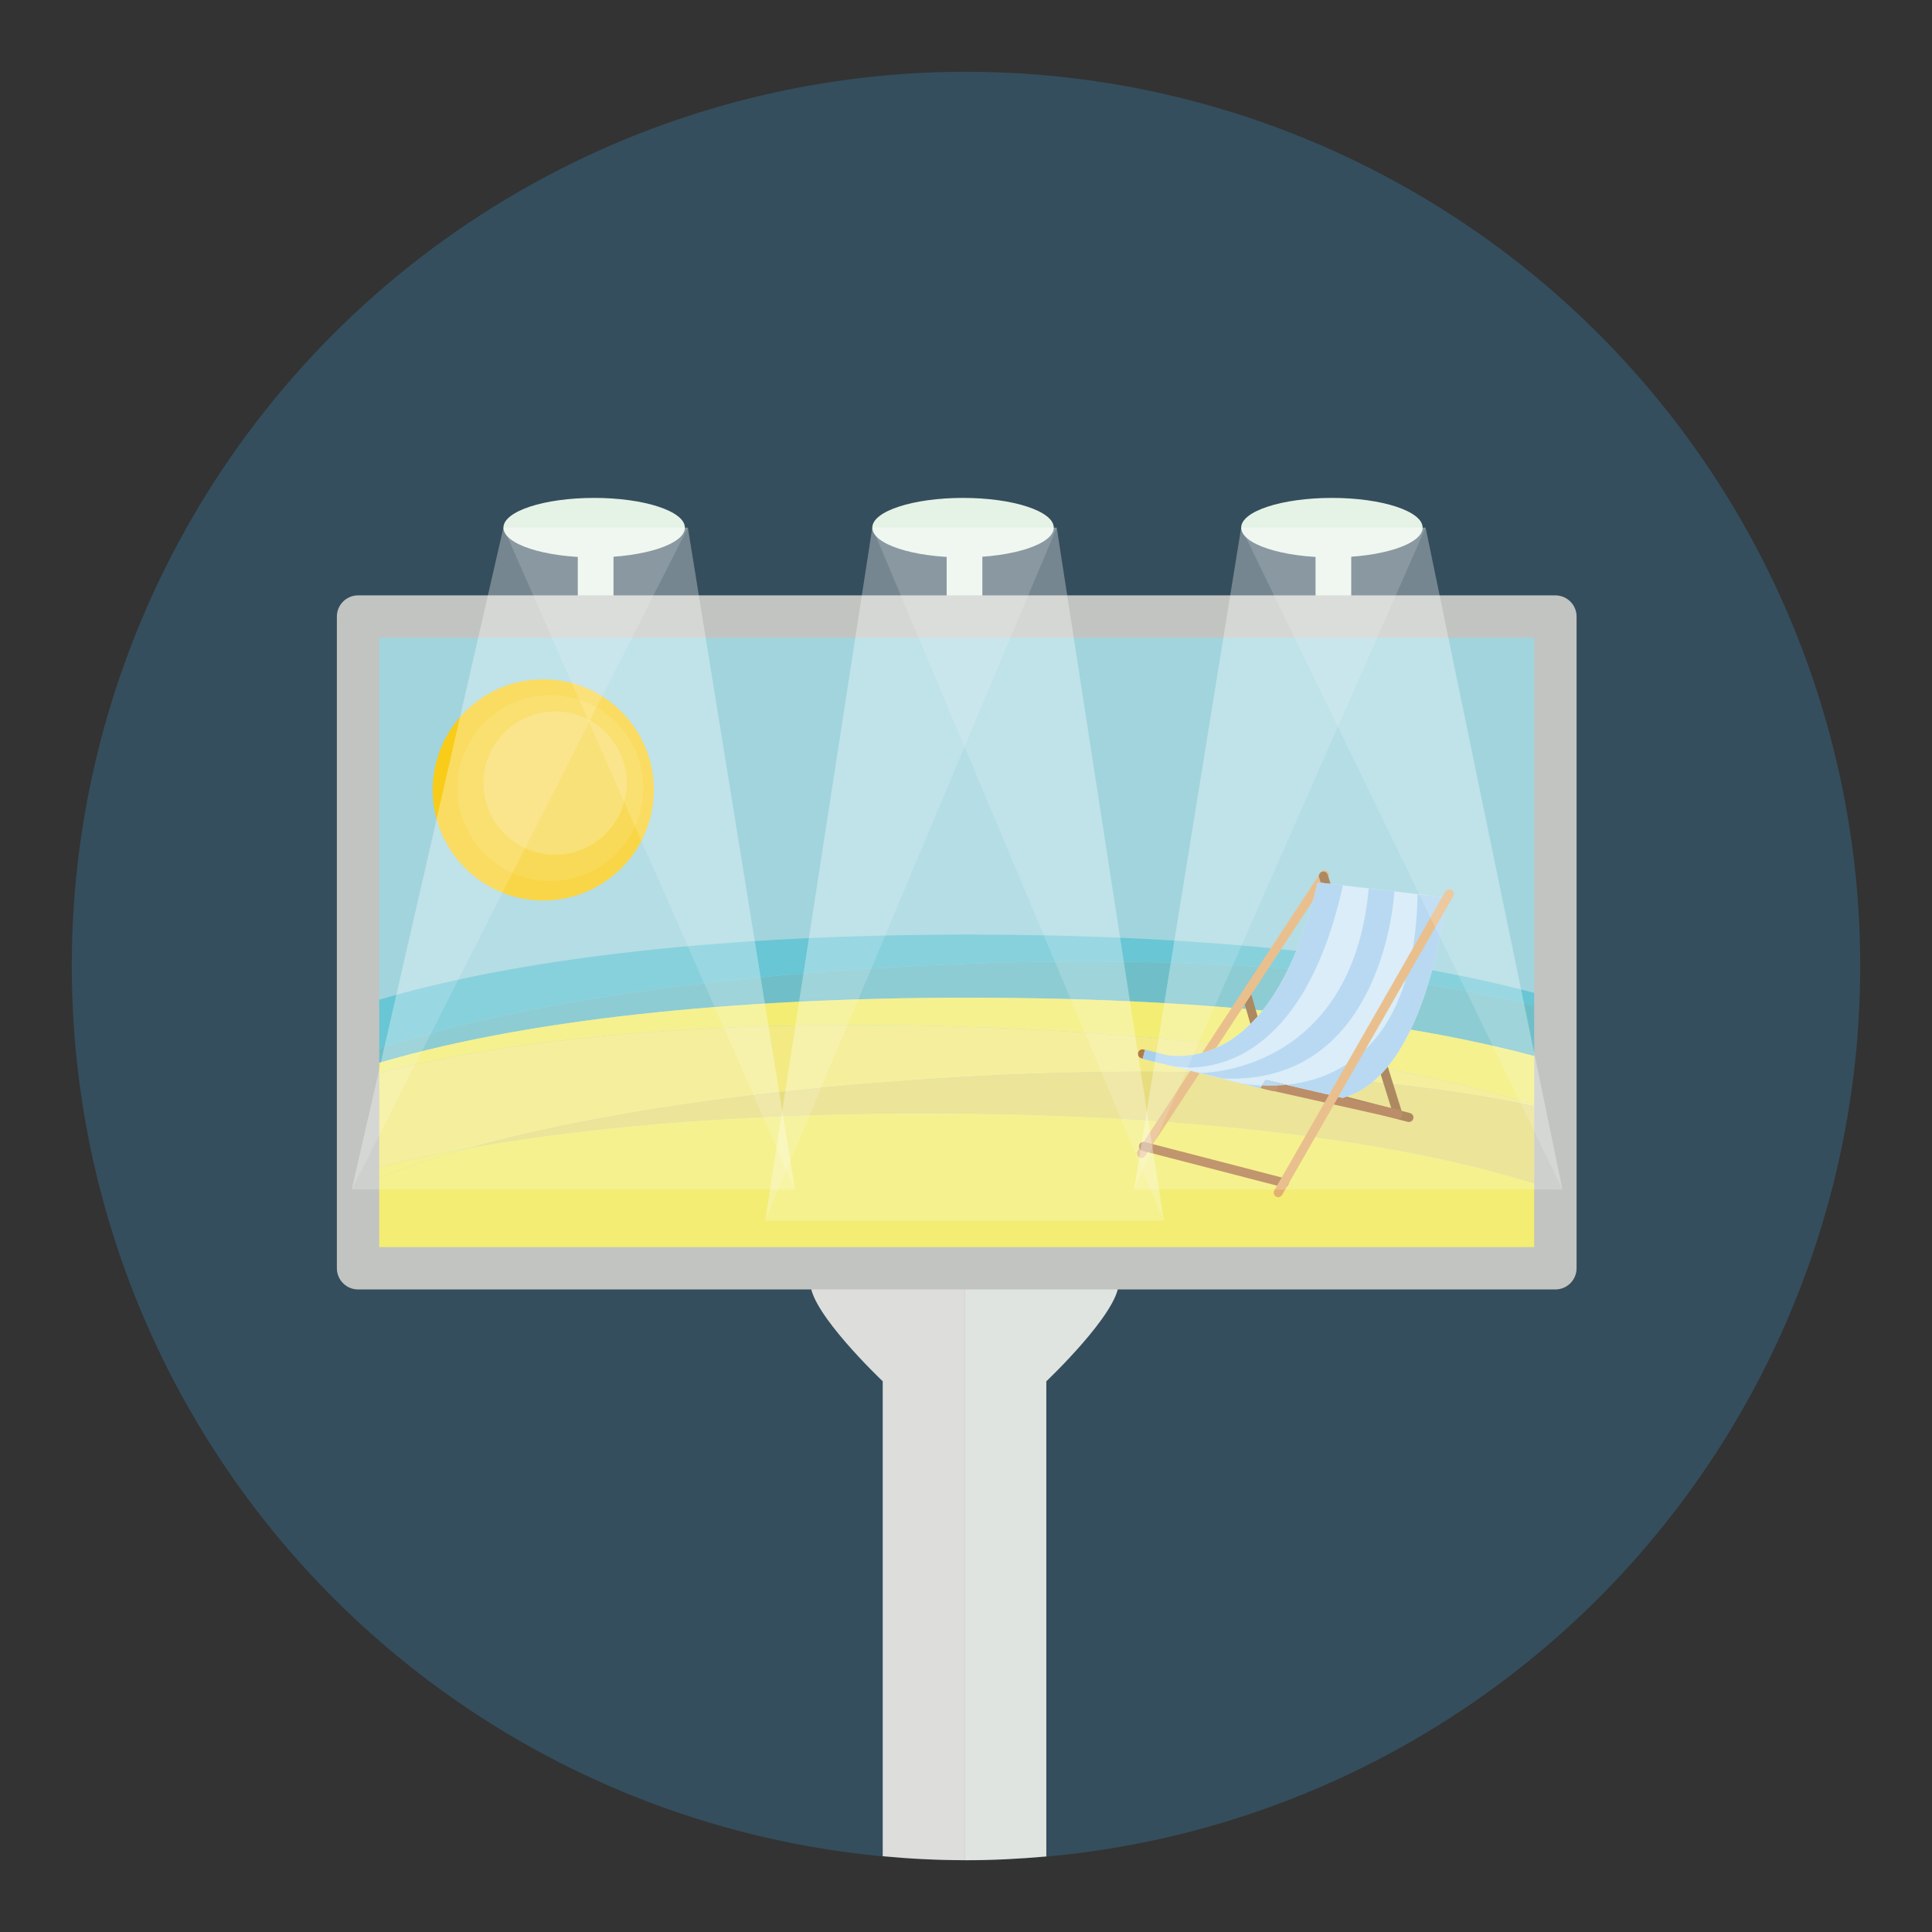 <?xml version="1.0" encoding="utf-8"?>
<!-- Generator: Adobe Illustrator 16.0.0, SVG Export Plug-In . SVG Version: 6.00 Build 0)  -->
<!DOCTYPE svg PUBLIC "-//W3C//DTD SVG 1.1//EN" "http://www.w3.org/Graphics/SVG/1.1/DTD/svg11.dtd">
<svg version="1.1" id="Layer_1" xmlns="http://www.w3.org/2000/svg" xmlns:xlink="http://www.w3.org/1999/xlink" x="0px" y="0px"
	 width="136.833px" height="136.833px" viewBox="0 0 136.833 136.833" style="enable-background:new 0 0 136.833 136.833;"
	 xml:space="preserve">
<rect x="0" y="0" width="136.833" height="136.833" fill="#333333" stroke="none"/>
<style type="text/css">
<![CDATA[
	.st0{fill:#AA7243;}
	.st1{fill:#49A0AE;}
	.st2{fill:#E0E4E0;}
	.st3{fill:#E17A2D;}
	.st4{fill:#E3A93F;}
	.st5{fill:#E3AA24;}
	.st6{fill:#E3B071;}
	.st7{fill:#4ABC96;}
	.st8{fill:#E5F2E6;}
	.st9{fill:#E79E2D;}
	.st10{fill:#E7DD7F;}
	.st11{fill:#E84849;}
	.st12{fill:#E9B634;}
	.st13{fill:#E9C29C;}
	.st14{fill:#E9E9EA;}
	.st15{fill:#818282;}
	.st16{fill:#B17B48;}
	.st17{fill:#B25E27;}
	.st18{fill:#EADEDF;}
	.st19{fill:#EAE744;}
	.st20{fill:#ECB050;}
	.st21{fill:#EDAF1E;}
	.st22{fill:#EDC92C;}
	.st23{opacity:0.15;fill:#FFFFFF;}
	.st24{fill:#8AB53F;}
	.st25{fill:#202121;}
	.st26{fill:#BEB8B1;}
	.st27{fill:#BF2626;}
	.st28{fill:#F06668;}
	.st29{fill:#F1E85F;}
	.st30{fill:#F37C2A;}
	.st31{fill:#F3C9A1;}
	.st32{fill:#F3EA83;}
	.st33{fill:#F3ED73;}
	.st34{fill:#F4E028;}
	.st35{fill:#F4F5F5;}
	.st36{fill:#5B4F3F;}
	.st37{fill:#F6A2A3;}
	.st38{fill:#F8CC19;}
	.st39{fill:#F8D12E;}
	.st40{fill:#F8D958;}
	.st41{fill:#5E5F5E;}
	.st42{fill:#F9EED1;}
	.st43{fill:#908985;}
	.st44{fill:#C02026;}
	.st45{opacity:0.2;fill:#FFFFFF;}
	.st46{fill:#C2C4C1;}
	.st47{fill:#2D6370;}
	.st48{fill:#996B39;}
	.st49{fill:#99CA41;}
	.st50{opacity:0.8;}
	.st51{fill:#614C32;}
	.st52{fill:#FFC10D;}
	.st53{fill:#FFFFFF;}
	.st54{fill:#626463;}
	.st55{fill:none;}
	.st56{fill:#CA7B29;}
	.st57{fill:#69C6D4;}
	.st58{fill:#9DDAEC;}
	.st59{fill:#9F2322;}
	.st60{fill:#343433;}
	.st61{fill:#344E5D;}
	.st62{fill:#367180;}
	.st63{fill:#D1E8F8;}
	.st64{fill:#3A3A3A;}
	.st65{fill:#D62127;}
	.st66{fill:#D7D7D7;}
	.st67{fill:#3D3B3B;}
	.st68{fill:#D89F29;}
	.st69{fill:#70BFC8;}
	.st70{fill:#A19F9F;}
	.st71{fill:#D62127;stroke:#D62127;stroke-width:2;stroke-linecap:round;stroke-linejoin:round;stroke-miterlimit:10;}
	.st72{fill:#A2D4DE;}
	.st73{fill:#A3DADA;}
	.st74{fill:#DA8727;}
	.st75{fill:#A6D0EE;}
	.st76{fill:#DB4A4B;}
	.st77{fill:#DBB626;}
	.st78{fill:#DDD555;}
	.st79{fill:#DDDDDC;}
]]>
</style>
<g>
	<g>
		<g>
			<g>
				<g>
					<circle class="st61" cx="68.417" cy="68.417" r="63.333"/>
				</g>
			</g>
		</g>
	</g>
	<g>
		<g>
			<path class="st2" d="M79.225,90.888c0-2.091-1.171-3.787-2.616-3.787h-8.297v44.646c0.035,0,0.07,0.003,0.105,0.003
				c1.918,0,3.813-0.101,5.688-0.267V97.83C74.105,97.83,79.225,92.98,79.225,90.888z"/>
			<path class="st79" d="M68.312,87.101h-8.301c-1.443,0-2.614,1.696-2.614,3.787c0,2.092,5.122,6.941,5.122,6.941v33.638
				c1.908,0.177,3.839,0.277,5.793,0.28V87.101z"/>
		</g>
		<g>
			<path class="st8" d="M42.186,36.739c-0.698,0-1.265,0.566-1.265,1.265v39.359c0.828,0.496,1.673,0.967,2.529,1.418V38.003
				C43.451,37.305,42.884,36.739,42.186,36.739z"/>
			<path class="st8" d="M94.437,36.739c-0.698,0-1.264,0.566-1.264,1.265v40.944c0.855-0.451,1.699-0.922,2.527-1.417V38.003
				C95.701,37.305,95.134,36.739,94.437,36.739z"/>
			<path class="st8" d="M68.312,36.739c-0.698,0-1.265,0.566-1.265,1.265v43.777c0.424,0.01,0.845,0.032,1.271,0.032
				c0.422,0,0.838-0.022,1.258-0.032V38.003C69.576,37.305,69.009,36.739,68.312,36.739z"/>
		</g>
		<g>
			<rect x="26.358" y="44.21" class="st72" width="82.803" height="45.069"/>
			<g>
				<path class="st57" d="M63.8,68.472c17.234-0.942,33.273-0.13,45.11,2.813V70.39c-10.505-2.849-24.683-4.2-40.298-4.2
					c-16.738,0-31.825,1.552-42.505,4.838v3.495C35.511,71.302,48.775,69.294,63.8,68.472z"/>
				<path class="st69" d="M68.613,70.66c15.615,0,29.793,1.352,40.298,4.2v-3.575c-11.837-2.942-27.876-3.755-45.11-2.813
					c-15.025,0.822-28.289,2.83-37.692,6.051v0.974C36.788,72.211,51.875,70.66,68.613,70.66z"/>
				<path class="st33" d="M26.108,75.497v0.698c11.624-3.103,27.638-4.113,44.985-3.373c14.924,0.637,28.203,2.457,37.817,5.508
					v-3.47c-10.505-2.849-24.683-4.2-40.298-4.2C51.875,70.66,36.788,72.211,26.108,75.497z"/>
				<path class="st32" d="M64.529,76.512c16.674-1.182,32.38-0.683,44.382,1.884V78.33c-9.614-3.051-22.894-4.871-37.817-5.508
					c-17.348-0.74-33.361,0.271-44.985,3.373v6.676c2.239-0.59,4.634-1.117,7.177-1.574C41.765,78.958,52.542,77.363,64.529,76.512z
					"/>
				<path class="st10" d="M108.911,83.888v-5.492c-12.002-2.566-27.708-3.065-44.382-1.884c-11.987,0.851-22.764,2.446-31.244,4.784
					c9.435-1.696,20.809-2.486,33.045-2.445C83.162,78.908,98.292,80.529,108.911,83.888z"/>
				<path class="st33" d="M33.285,81.296c-2.543,0.457-4.938,0.984-7.177,1.574v0.814C28.261,82.818,30.659,82.021,33.285,81.296z"
					/>
				<path class="st33" d="M66.33,78.851c-12.236-0.041-23.61,0.749-33.045,2.445c-2.626,0.725-5.023,1.521-7.177,2.389v5.717h82.803
					v-5.514C98.292,80.529,83.162,78.908,66.33,78.851z"/>
			</g>
			<path class="st46" d="M110.16,91.324H25.359c-0.828,0-1.5-0.672-1.5-1.5V43.667c0-0.828,0.672-1.5,1.5-1.5h84.801
				c0.828,0,1.5,0.672,1.5,1.5v46.156C111.66,90.652,110.988,91.324,110.16,91.324z M26.859,88.324h81.801V45.167H26.859V88.324z"/>
		</g>
		<g>
			<g>
				<path class="st48" d="M90.032,76.812c-0.14,0-0.268-0.092-0.308-0.232l-1.715-5.969c-0.049-0.17,0.05-0.348,0.22-0.396
					s0.348,0.049,0.396,0.219l1.714,5.97c0.049,0.17-0.049,0.347-0.219,0.396C90.091,76.808,90.06,76.812,90.032,76.812z"/>
			</g>
			<g>
				<path class="st6" d="M80.843,82.011c-0.062,0-0.122-0.017-0.176-0.053c-0.148-0.097-0.189-0.295-0.092-0.443l12.963-19.73
					c0.098-0.148,0.297-0.189,0.443-0.092c0.148,0.098,0.189,0.295,0.093,0.443l-12.964,19.73
					C81.049,81.96,80.947,82.011,80.843,82.011z"/>
			</g>
			<g>
				<path class="st48" d="M99.006,79.234c-0.136,0-0.263-0.088-0.306-0.225l-5.275-16.867c-0.053-0.17,0.041-0.35,0.21-0.402
					c0.171-0.053,0.349,0.041,0.401,0.21l5.275,16.868c0.053,0.168-0.041,0.348-0.209,0.4
					C99.071,79.228,99.039,79.234,99.006,79.234z"/>
			</g>
			<g>
				<path class="st48" d="M99.787,79.464c-0.027,0-0.055-0.004-0.081-0.01l-9.968-2.582c-0.172-0.044-0.274-0.219-0.23-0.391
					c0.045-0.17,0.22-0.273,0.391-0.229l9.969,2.581c0.171,0.044,0.273,0.219,0.229,0.391
					C100.058,79.369,99.929,79.464,99.787,79.464z"/>
			</g>
			<g>
				<path class="st0" d="M99.007,79.234c-0.023,0-0.047-0.003-0.07-0.008l-9.402-2.102c-0.174-0.039-0.281-0.21-0.244-0.383
					c0.039-0.172,0.211-0.281,0.383-0.242l9.403,2.101c0.173,0.039,0.282,0.21,0.243,0.384
					C99.287,79.132,99.154,79.234,99.007,79.234z"/>
			</g>
			<g>
				<path class="st16" d="M90.953,84.093c-0.025,0-0.053-0.002-0.08-0.01l-9.967-2.58c-0.172-0.045-0.275-0.221-0.23-0.391
					c0.045-0.172,0.219-0.273,0.391-0.23l9.969,2.58c0.17,0.045,0.273,0.221,0.229,0.391C91.226,83.998,91.096,84.093,90.953,84.093
					z"/>
			</g>
			<g>
				<path class="st16" d="M90.174,77.275c-0.026,0-0.052-0.003-0.078-0.01l-9.259-2.315c-0.173-0.043-0.277-0.216-0.234-0.388
					s0.217-0.276,0.389-0.233l9.26,2.315c0.172,0.043,0.276,0.217,0.232,0.388C90.449,77.177,90.318,77.275,90.174,77.275z"/>
			</g>
			<g>
				<path class="st63" d="M93.326,62.495c-2.734,11.563-8.012,12.557-10.65,12.255l-1.583-0.395l-0.161,0.641l8.316,2.083
					l0.393-0.588l5.448,1.265c6.093-1.625,7.319-14.193,7.319-14.193L93.326,62.495z"/>
			</g>
			<g>
				<path class="st75" d="M87.949,76.722l1.299,0.356l0.393-0.588l5.448,1.265c6.093-1.625,7.319-14.193,7.319-14.193l-2.012-0.213
					C100.128,79.447,87.949,76.722,87.949,76.722z"/>
			</g>
			<g>
				<path class="st75" d="M93.326,62.495c-2.734,11.563-8.012,12.557-10.65,12.255l-1.583-0.395l-0.161,0.641l1.995,0.48
					c0,0,8.84,2.338,12.181-12.768L93.326,62.495z"/>
			</g>
			<g>
				<path class="st6" d="M90.53,84.79c-0.054,0-0.108-0.013-0.159-0.042c-0.153-0.088-0.206-0.284-0.119-0.438l12.109-21.155
					c0.088-0.153,0.284-0.208,0.438-0.119c0.154,0.088,0.207,0.284,0.119,0.438L90.808,84.628
					C90.75,84.732,90.641,84.79,90.53,84.79z"/>
			</g>
			<g>
				<path class="st75" d="M96.941,62.939l1.816,0.197c0,0-0.677,13.746-12.145,13.248l-1.639-0.392
					C84.974,75.993,95.712,76.134,96.941,62.939z"/>
			</g>
		</g>
		<g>
			<circle class="st38" cx="38.478" cy="55.945" r="7.833"/>
			<g>
				<circle class="st39" cx="38.98" cy="55.819" r="6.577"/>
				<circle class="st40" cx="39.314" cy="55.461" r="5.068"/>
			</g>
		</g>
		<g>
			<ellipse class="st8" cx="68.207" cy="37.371" rx="6.426" ry="2.107"/>
			<g>
				<polygon class="st45" points="82.427,86.461 54.197,86.461 61.781,37.371 74.843,37.371 				"/>
				<polygon class="st23" points="82.427,86.461 61.781,37.371 74.843,37.371 				"/>
				<polygon class="st23" points="54.197,86.461 61.781,37.371 74.843,37.371 				"/>
			</g>
		</g>
		<g>
			<ellipse class="st8" cx="94.332" cy="37.371" rx="6.426" ry="2.107"/>
			<g>
				<polygon class="st45" points="110.66,84.247 80.322,84.247 87.906,37.371 100.968,37.371 				"/>
				<polygon class="st23" points="110.66,84.247 87.906,37.371 100.968,37.371 				"/>
				<polygon class="st23" points="80.322,84.247 87.906,37.371 100.968,37.371 				"/>
			</g>
		</g>
		<g>
			<ellipse class="st8" cx="42.081" cy="37.371" rx="6.426" ry="2.107"/>
			<g>
				<polygon class="st45" points="56.302,84.247 24.91,84.247 35.655,37.371 48.718,37.371 				"/>
				<polygon class="st23" points="56.302,84.247 35.655,37.371 48.718,37.371 				"/>
				<polygon class="st23" points="24.91,84.247 35.655,37.371 48.718,37.371 				"/>
			</g>
		</g>
	</g>
</g>
</svg>
